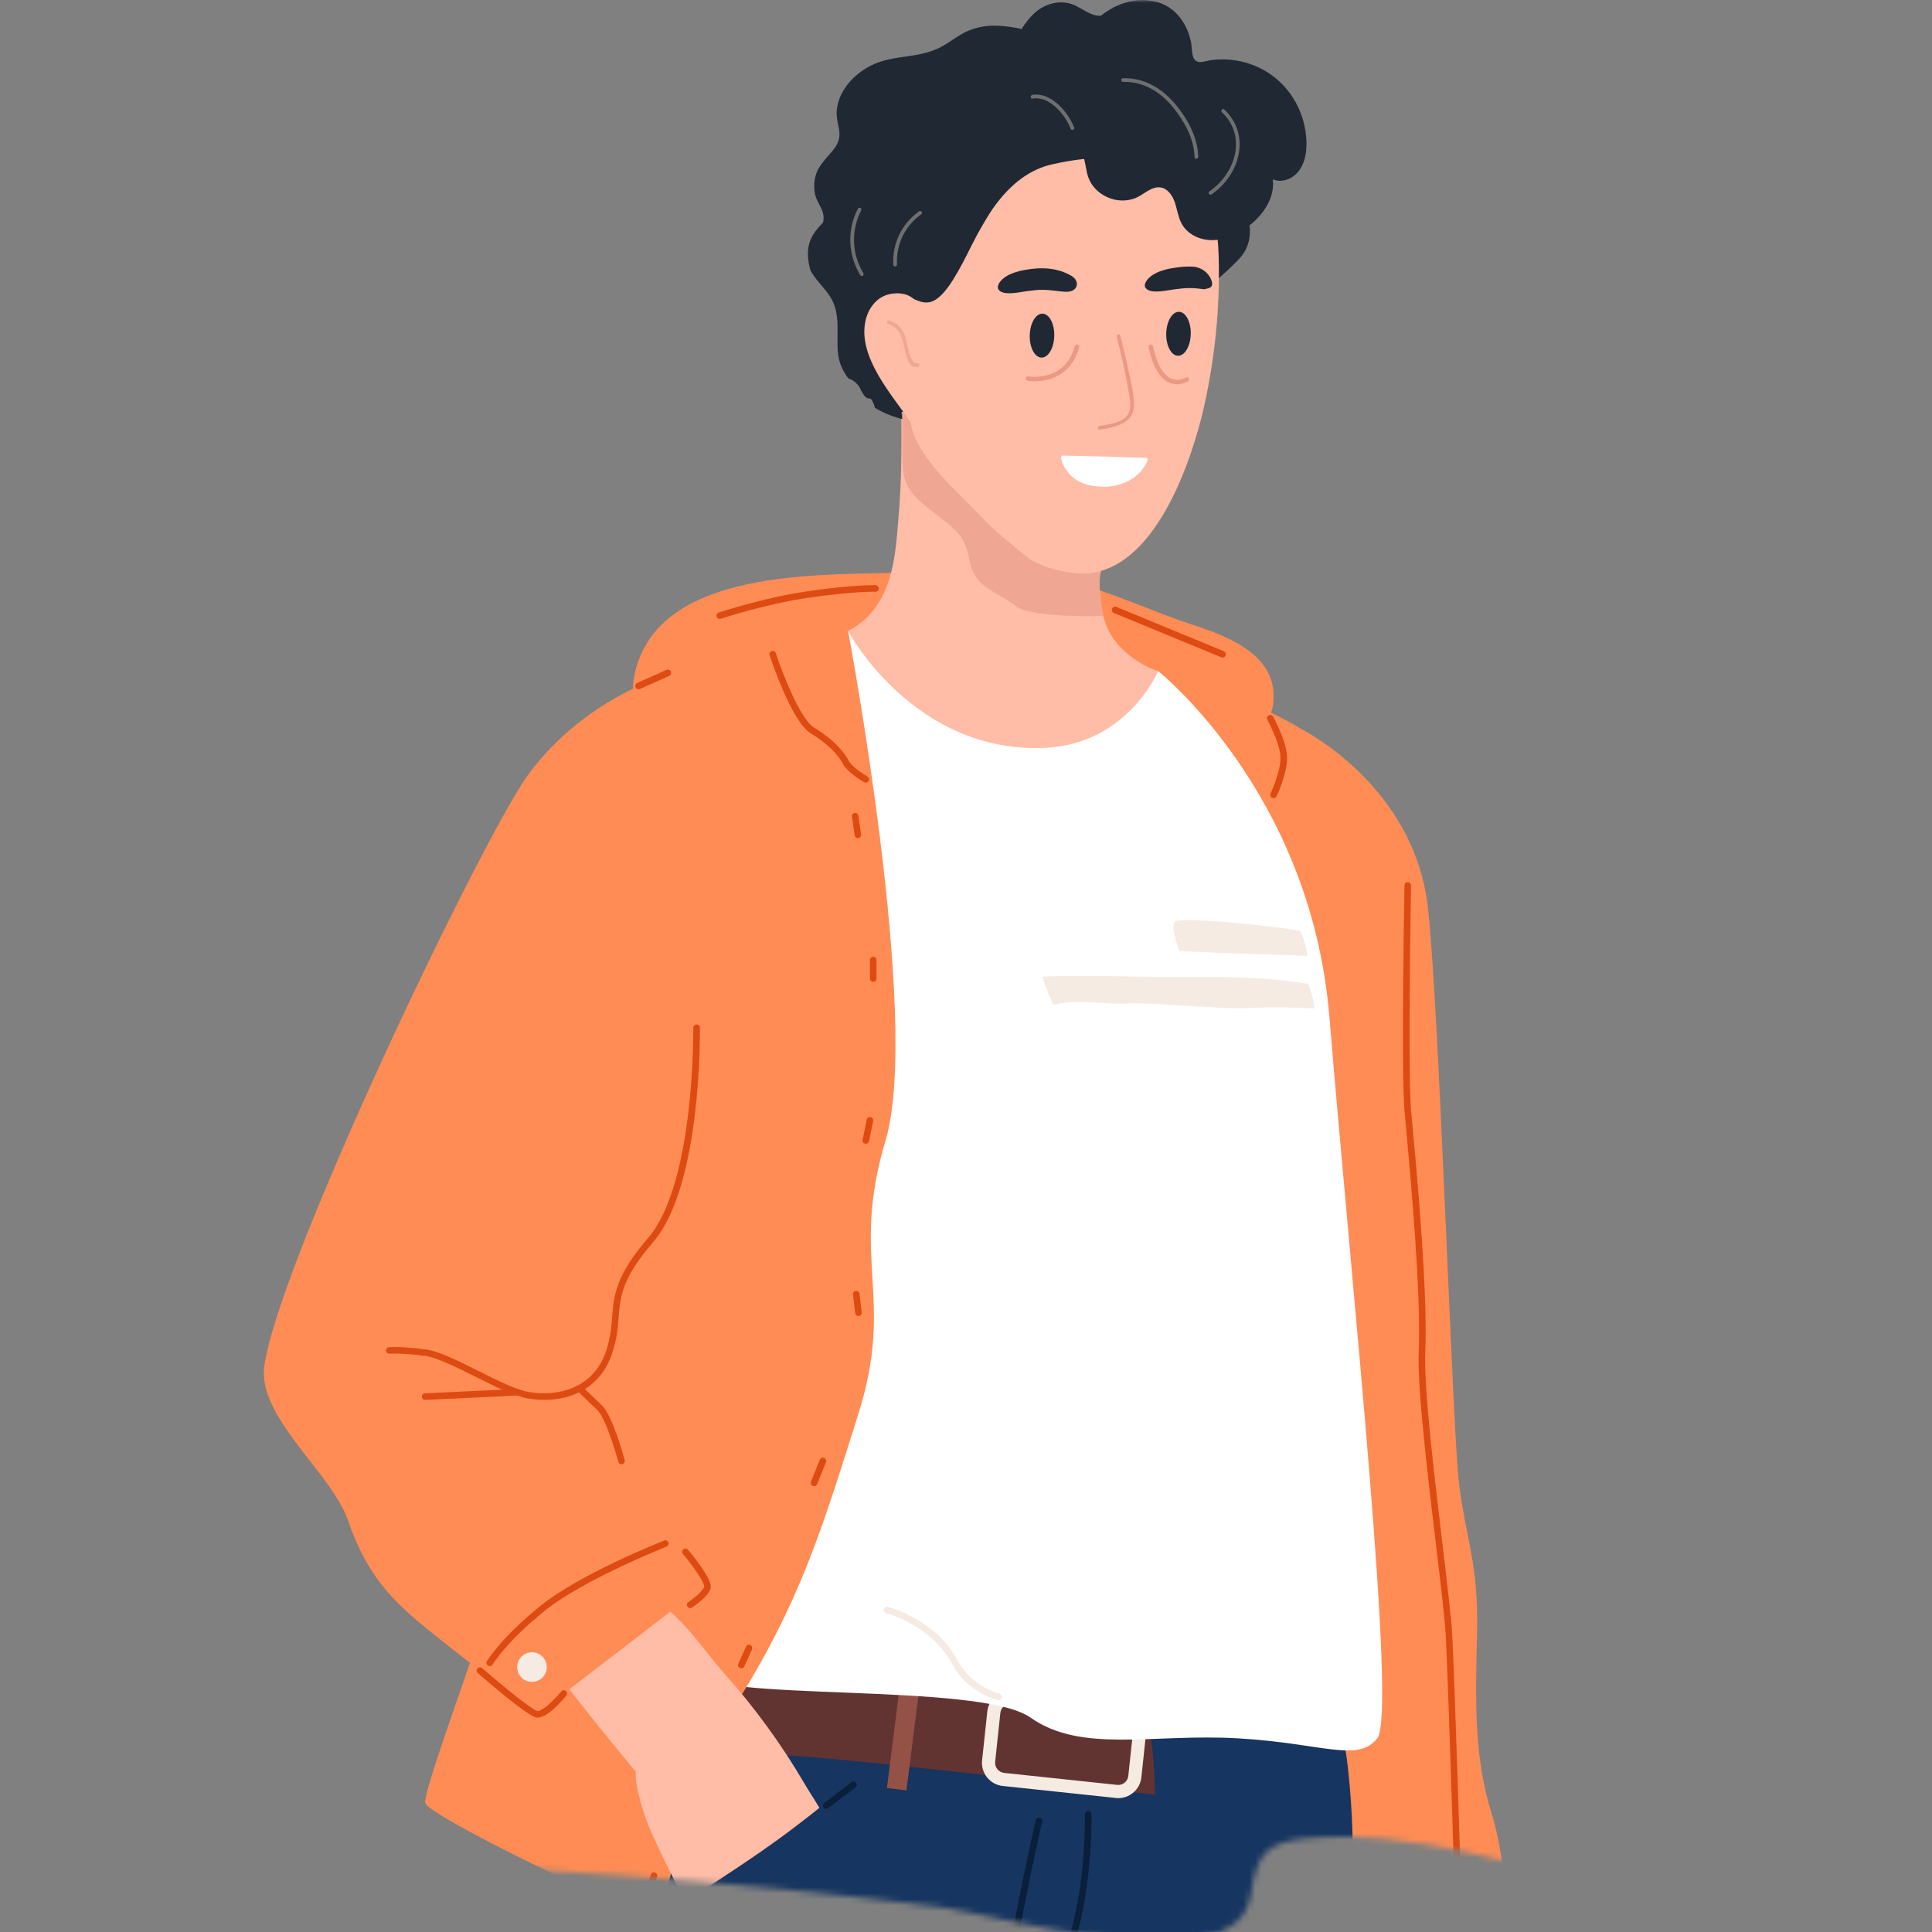 <svg width="324" height="324" viewBox="0 0 324 324" fill="none" xmlns="http://www.w3.org/2000/svg">
<rect x="0" y="0" width="324" height="324" fill="#808080" stroke="none"/>
<mask id="mask0_2349_2873" style="mask-type:luminance" maskUnits="userSpaceOnUse" x="0" y="0" width="325" height="326">
<path d="M249.23 0C270.43 6.48 288.05 83.26 296.1 105.9C301.05 119.83 300.25 135.26 303.35 149.77C307.44 168.95 310.7 208.05 317.21 226.47C323.14 243.22 325.55 261.35 324.23 279.18C323.93 283.16 323.42 287.2 322.5 291.09C321.28 296.25 319.33 301.14 316.19 305.27C306.22 318.43 287.65 319.86 271.96 316.74C254.3 313.23 237.48 306.62 219.21 308.27C216.5 308.51 213.53 309.03 211.8 311.24C210.19 313.31 210.17 316.22 209.51 318.8C205.94 332.64 166.73 320.94 157.47 319.77C121.25 315.17 85.53 312.88 49.08 311.38C41.87 311.08 34.44 310.73 27.9 307.53C15.95 301.68 9.59 287.61 6.98 274C-3.26 220.64 -1.59 195.21 14.43 143.55C29.65 94.49 126.06 0 126.06 0H249.22H249.23Z" fill="white"/>
</mask>
<g mask="url(#mask0_2349_2873)">
<path d="M210.55 121.28C210.55 121.28 213.71 121.96 213.58 116.46C213.4 109.33 205.21 106.48 199.59 104.63C192.07 102.16 184.73 98.4 176.9 97.06C167.96 95.54 158.51 95.83 149.48 96.07C135.49 96.44 109.36 95.81 106.28 113.85C105.22 120.03 112.62 124.01 113.01 126.51C113.4 129.01 210.56 121.28 210.56 121.28H210.55Z" fill="#FF8C54"/>
<path d="M218.51 122.43C218.51 122.43 237.11 131.74 239.45 152.1C241.35 168.61 243.54 239.09 244.66 248.56C245.78 258.04 247.98 262.16 247.71 273.72C247.43 285.28 247.16 294.63 250.19 304.26C253.22 313.89 254.04 335.9 253.49 336.73C252.94 337.56 218.52 339.76 218.52 339.76V122.43H218.51Z" fill="#FF8C54"/>
<path d="M221.46 313.85C221.46 313.85 268.52 325.36 268.98 326.46C269.44 327.56 257.33 383.15 256.42 383.7C255.5 384.25 216.98 374.71 216.98 374.71L221.47 313.85H221.46Z" fill="#D9C4BA"/>
<path d="M194.23 112.54C194.23 112.54 217.8 118.98 224.03 127.06C230.27 135.13 233.48 166.61 233.11 188.48C232.74 210.35 249.25 328.12 243.38 331.06C237.51 334 203.1 330.69 202.33 331.06C201.56 331.43 192.79 248.41 192.4 243.69C192.01 238.97 194.22 112.55 194.22 112.55L194.23 112.54Z" fill="#FF8C54"/>
<path d="M95.87 458H148.8C150.8 452.97 152.78 446.88 153.13 441.85C153.2 440.86 153.35 439.66 153.59 438.31C153.65 437.95 153.71 437.58 153.79 437.2C155.37 428.65 159.38 414.91 162.11 405.94C162.24 405.5 162.37 405.07 162.5 404.66C163.9 400.11 164.88 397.09 164.88 397.09L164.48 404.75L164.41 406.03L162.76 437.85L162.7 438.96L161.71 458H219.74C220.31 453.11 220.97 447.08 221.46 441.43C221.49 441.07 221.53 440.7 221.56 440.34C221.95 435.47 222.2 430.98 222.11 427.9C222 423.81 222.28 416.88 222.67 409.16C222.68 408.79 222.7 408.41 222.73 408.04C223.39 395.22 224.31 380.49 224.31 372.87C224.31 370.93 224.38 368.15 224.48 364.82C224.49 364.46 224.5 364.09 224.51 363.72C224.81 354.85 225.38 342.62 225.87 332.41C225.89 332.04 225.91 331.66 225.94 331.29C226.45 321.03 226.88 313.07 226.88 313.07C226.88 313.07 227.31 287.29 221.24 280.34C220.7 279.73 220.16 279.11 219.61 278.48C211.26 268.97 195.85 277.83 191.05 274.13C190.61 273.79 190.21 273.51 189.88 273.33C189.73 273.23 189.58 273.15 189.45 273.09C186.22 271.57 169.76 271.53 153.99 272.13C153.63 272.15 153.25 272.16 152.89 272.17C138.58 272.75 125.12 273.88 123.05 274.91C118.65 277.11 103.16 280.88 100.76 296.29C99.81 302.37 98.76 309.89 97.96 318.58C97.93 318.95 97.89 319.33 97.86 319.7C96.97 329.9 96.44 341.64 96.87 354.43C96.87 354.8 96.88 355.18 96.9 355.55C97.02 358.84 97.2 362.19 97.45 365.6C97.85 370.85 97.89 380.38 97.75 391.55C97.75 391.92 97.75 392.3 97.74 392.67C97.57 404.91 97.2 418.99 96.8 431.54C96.79 431.9 96.78 432.27 96.77 432.63C96.44 442.76 96.11 451.81 95.87 458Z" fill="#163560"/>
<path d="M193.68 300.96C193.13 300.96 145.25 295.09 131.67 294.36C118.09 293.63 119.56 280.42 119.56 280.42C119.56 280.42 148.18 272.16 153.5 273.27C158.82 274.37 187.8 282.63 190.74 285.01C193.68 287.39 193.68 300.97 193.68 300.97V300.96Z" fill="#613432"/>
<path d="M187.11 301.52L168.16 299.51C167.12 299.4 166.19 298.89 165.54 298.08C164.89 297.27 164.59 296.25 164.7 295.22L165.57 287.03C165.68 285.99 166.19 285.06 167 284.41C167.81 283.75 168.83 283.46 169.86 283.57L188.81 285.58C190.95 285.81 192.5 287.73 192.28 289.87L191.41 298.06C191.3 299.1 190.79 300.03 189.98 300.68C189.28 301.25 188.42 301.55 187.54 301.55C187.4 301.55 187.26 301.55 187.12 301.53L187.11 301.52ZM168.38 286.12C168.03 286.41 167.81 286.81 167.76 287.26L166.89 295.45C166.84 295.9 166.97 296.34 167.26 296.7C167.54 297.05 167.95 297.27 168.4 297.32L187.35 299.33C187.8 299.38 188.24 299.25 188.6 298.96C188.95 298.68 189.17 298.27 189.22 297.82L190.09 289.63C190.19 288.7 189.51 287.86 188.58 287.76L169.63 285.75C169.57 285.75 169.51 285.74 169.45 285.74C169.06 285.74 168.69 285.87 168.39 286.12H168.38Z" fill="#F5EBE3"/>
<path d="M150.943 282.41L148.741 299.842L152.015 300.255L154.217 282.824L150.943 282.41Z" fill="#945146"/>
<path d="M137.24 107.37C149.93 105.31 150.07 93.57 150.66 87.04C151.24 80.67 151.21 74.27 151.14 67.87C151.03 67.13 151.01 66.34 151.12 65.52C151.2 64.91 155.52 65.56 155.53 66.19C155.53 66.97 155.55 67.76 155.55 68.55C156.46 74.19 165.19 76.9 170.11 77.92C175.37 79.01 178.59 79.51 183.96 79.89C184.15 78.03 184.38 76.18 184.68 74.34C184.8 73.64 185.88 73.85 185.76 74.55C185.46 76.35 185.23 78.16 185.04 79.97C185.13 79.97 185.21 79.98 185.3 79.99C186 80.04 185.79 81.12 185.09 81.07C185.03 81.07 184.98 81.07 184.92 81.06C184.71 83.34 184.6 85.63 184.6 87.93C184.6 93.95 183.23 102.5 186.89 107.34C189.9 111.31 194.21 112.54 194.21 112.54C194.21 112.54 198.25 119.51 196.16 120.79C193.5 122.42 190.76 123.93 187.98 125.35C183.14 127.82 180.3 130.25 175.17 132.06C170.95 133.54 166.78 131.37 162.85 129.84C152.96 125.99 142.41 121.05 133.58 115.15C132.24 114.26 129.98 109.71 129.98 109.71C129.98 109.71 134.77 107.77 137.21 107.38L137.24 107.37Z" fill="#FFBCA7"/>
<path d="M194.23 112.54C194.23 112.54 189.11 124.78 175.26 125.41C153.15 126.41 142.22 105.81 142.22 105.81C142.22 105.81 120.57 111.75 116.44 120.92C112.31 130.09 128.82 231.54 127.17 242.59C125.52 253.64 112.63 275.11 115.77 280.33C118.91 285.56 164.21 281.98 172.79 288.03C181.37 294.08 193.27 290.7 207.58 291.52C221.89 292.35 227.67 295.65 230.97 291.52C234.27 287.39 226.87 217.86 222.93 170.4C219.81 132.88 194.23 112.54 194.23 112.54Z" fill="white"/>
<path d="M142.22 105.8C142.22 105.8 154.54 171.08 148.51 191.26C142.49 211.44 150.18 217.31 143.95 237.12C137.72 256.93 134.05 268.83 123.41 285.81C112.77 302.79 112.77 321.5 109.1 321.14C105.43 320.77 71.68 304.47 71.31 302.35C70.94 300.23 80.12 276.05 86.72 255.48C93.32 234.92 95.89 128.2 103.23 119C110.57 109.8 142.22 105.79 142.22 105.79V105.8Z" fill="#FF8C54"/>
<path d="M134.69 305.32C129.9 309.07 124.85 312.45 119.76 315.78C118.12 316.85 116.42 317.84 114.68 318.79C111.71 311.87 107.84 306.3 106.71 298.85C106.65 298.45 106.55 297.31 106.64 297.16C104.13 294.1 101.61 291.05 99.15 287.95C97.38 285.72 95.62 283.49 93.87 281.24C92.34 279.27 90.26 277.2 89.07 275.01C86.06 269.47 100.37 267.25 103.45 266.96C111.6 266.2 116.62 275.21 121.46 280.63C126.55 286.33 131.07 292.54 134.93 299.14C135.65 300.38 136.59 301.76 137.41 303.18C136.5 303.92 135.59 304.63 134.71 305.31L134.69 305.32Z" fill="#FFBCA7"/>
<path d="M165.98 389.29C166.24 389.29 166.47 389.1 166.52 388.84C166.57 388.57 171.57 361.5 175.19 351.49C177.18 346.01 177.63 341.66 178.08 337.45C178.46 333.82 178.86 330.06 180.26 325.61C183.28 316 183.04 304.36 183.04 304.24C183.04 303.94 182.81 303.69 182.48 303.7C182.18 303.7 181.94 303.96 181.94 304.26C181.94 304.37 182.18 315.84 179.21 325.27C177.78 329.82 177.38 333.64 176.99 337.32C176.55 341.46 176.1 345.74 174.16 351.1C170.5 361.19 165.49 388.35 165.44 388.63C165.39 388.93 165.58 389.22 165.88 389.27C165.91 389.27 165.95 389.27 165.98 389.27V389.29Z" fill="#091F3A"/>
<path d="M172.3 351.85C172.49 351.85 172.68 351.75 172.78 351.57C172.93 351.31 172.84 350.97 172.57 350.82C172.54 350.8 169 348.6 169 339.76C169 330.57 174.71 305.74 174.77 305.49C174.84 305.19 174.65 304.9 174.36 304.83C174.06 304.76 173.77 304.95 173.7 305.24C173.46 306.26 167.9 330.45 167.9 339.76C167.9 349.07 171.86 351.69 172.03 351.78C172.12 351.83 172.21 351.85 172.3 351.85Z" fill="#091F3A"/>
<path d="M138.55 303.35C138.67 303.35 138.78 303.31 138.88 303.24L143.47 299.75C143.71 299.57 143.76 299.22 143.57 298.98C143.39 298.74 143.04 298.69 142.8 298.88L138.21 302.37C137.97 302.55 137.92 302.9 138.11 303.14C138.22 303.28 138.38 303.36 138.55 303.36V303.35Z" fill="#091F3A"/>
<path d="M109.42 323.52C109.42 323.52 114.09 320.31 114.37 320.13C114.62 319.96 114.69 319.62 114.52 319.37C114.35 319.12 114.01 319.05 113.76 319.22C113.48 319.4 108.8 322.62 108.8 322.62L109.42 323.53V323.52Z" fill="#3F1D1C"/>
<path d="M197.72 159.42C197.77 159.65 219.28 160.29 219.28 160.29C219.28 160.29 218.82 157.46 218.01 156.11C217.85 155.84 197.78 153.45 196.99 154.6C196.31 155.59 197.5 158.37 197.72 159.42Z" fill="#F5EBE3"/>
<path d="M176.63 168.5C175.94 166.98 175.28 165.44 174.84 163.85C174.92 163.8 175.01 163.77 175.1 163.77C182.61 163.46 190.46 163.88 197.98 163.84C205.17 163.8 212.21 163.8 219.28 164.99C219.64 165.05 220.67 169.15 220.35 169.13C216.53 168.9 212.71 168.87 208.89 169.08C205.38 169.28 192.31 168.06 189.22 168.27C185.68 168.51 180.84 167.5 176.64 168.5C176.64 168.5 176.63 168.5 176.62 168.5H176.63Z" fill="#F5EBE3"/>
<path d="M112.95 112.85C112.95 112.85 98.56 116.46 88.65 129.81C81.23 139.82 46.62 211.86 44.32 229.15C43.19 237.66 55.63 247.04 58.38 255.02C61.13 263 64.71 267.33 69.94 271.77C75.17 276.21 90.03 287.49 90.03 287.49L118.65 265.48L100.86 240.26L112.96 112.87L112.95 112.85Z" fill="#FF8C54"/>
<path d="M213.58 133.86C213.79 133.86 213.98 133.74 214.08 133.54C214.16 133.38 215.92 129.61 215.85 126.98C215.78 124.35 213.6 120.35 213.51 120.18C213.36 119.91 213.03 119.82 212.76 119.96C212.49 120.11 212.4 120.44 212.54 120.71C212.56 120.75 214.68 124.65 214.74 127.01C214.8 129.38 213.09 133.04 213.08 133.07C212.95 133.35 213.07 133.67 213.34 133.8C213.42 133.84 213.5 133.85 213.57 133.85L213.58 133.86Z" fill="#DD4B12"/>
<path d="M244.39 314.4H244.41C244.71 314.4 244.95 314.14 244.94 313.83C244.93 313.5 243.93 281.22 243.53 273.96C243.38 271.32 242.71 265.67 241.93 259.13C240.52 247.34 238.76 232.67 239.02 226.73C239.45 216.71 237.66 197.26 236.89 188.95C236.78 187.77 236.69 186.79 236.63 186.06C236.09 179.9 236.63 148.78 236.63 148.52C236.64 148.22 236.41 147.96 236.1 147.95C235.79 147.94 235.54 148.17 235.53 148.48C235.52 148.74 234.99 179.96 235.53 186.16C235.59 186.89 235.68 187.87 235.79 189.05C236.55 197.33 238.34 216.73 237.92 226.68C237.66 232.7 239.43 247.43 240.84 259.26C241.62 265.78 242.29 271.41 242.44 274.02C242.84 281.27 243.84 313.54 243.85 313.86C243.85 314.16 244.1 314.39 244.4 314.39L244.39 314.4Z" fill="#DD4B12"/>
<path d="M91.22 234.77C95.85 234.77 100.7 232.76 102.65 226.99C103.46 224.59 103.61 222.73 103.75 220.94C104.02 217.44 104.26 214.42 109.53 208.31C117.65 198.9 117.38 173.43 117.37 172.35C117.37 172.05 117.11 171.81 116.81 171.81C116.51 171.81 116.26 172.06 116.27 172.37C116.27 172.63 116.54 198.5 108.7 207.59C103.2 213.97 102.94 217.31 102.66 220.85C102.53 222.58 102.38 224.37 101.62 226.63C99.5 232.87 93.57 234.25 88.73 233.45C86.59 233.1 83.35 231.47 80.21 229.9C76.81 228.2 73.61 226.59 71.39 226.3C67.17 225.75 65.3 225.92 65.22 225.93C64.92 225.96 64.7 226.23 64.73 226.53C64.76 226.83 65.04 227.05 65.33 227.02C65.35 227.02 67.18 226.85 71.25 227.38C73.28 227.65 76.55 229.29 79.72 230.87C82.93 232.48 86.26 234.15 88.56 234.53C89.43 234.67 90.33 234.75 91.24 234.75L91.22 234.77Z" fill="#DD4B12"/>
<path d="M115.76 269.68C115.86 269.68 115.97 269.65 116.06 269.59C116.53 269.28 118.87 267.66 119.18 266.32C119.48 265 116.63 261.39 115.38 259.89C115.19 259.66 114.84 259.63 114.6 259.82C114.37 260.01 114.33 260.36 114.53 260.59C116.54 263.01 118.17 265.52 118.1 266.07C117.94 266.74 116.45 267.99 115.44 268.67C115.19 268.84 115.12 269.18 115.29 269.43C115.4 269.59 115.57 269.68 115.75 269.68H115.76Z" fill="#DD4B12"/>
<path d="M104.22 245.57C104.22 245.57 104.32 245.57 104.37 245.55C104.66 245.47 104.84 245.17 104.76 244.87C104.55 244.1 102.67 237.32 100.96 235.7C99.31 234.14 97.76 232.62 97.76 232.62C97.54 232.41 97.2 232.41 96.98 232.62C96.77 232.84 96.77 233.19 96.98 233.4C96.98 233.4 98.54 234.93 100.2 236.5C101.46 237.69 103.15 243.15 103.7 245.16C103.77 245.4 103.99 245.57 104.23 245.57H104.22Z" fill="#DD4B12"/>
<path d="M90.17 288.04C91.83 288.04 94.24 285.24 94.97 284.35C95.16 284.11 95.13 283.77 94.89 283.58C94.65 283.39 94.31 283.42 94.12 283.66C92.74 285.35 90.8 287.07 90.13 286.94C89.3 286.78 84.77 283.16 80.86 279.75C80.63 279.55 80.28 279.57 80.08 279.8C79.88 280.03 79.9 280.38 80.13 280.58C81.5 281.77 88.38 287.73 89.92 288.02C90 288.04 90.08 288.04 90.17 288.04Z" fill="#DD4B12"/>
<path d="M82.14 279.41C82.33 279.41 82.51 279.31 82.61 279.14C82.63 279.1 84.95 275.29 91.38 270.11C97.84 264.9 111.64 259.43 111.78 259.37C112.06 259.26 112.2 258.94 112.09 258.66C111.98 258.38 111.66 258.24 111.38 258.35C110.81 258.58 97.29 263.94 90.69 269.26C84.08 274.58 81.76 278.42 81.66 278.58C81.5 278.84 81.59 279.18 81.85 279.33C81.94 279.38 82.04 279.41 82.13 279.41H82.14Z" fill="#DD4B12"/>
<path d="M86.73 279.57C86.73 278.2 87.84 277.09 89.21 277.09C90.58 277.09 91.69 278.2 91.69 279.57C91.69 280.94 90.58 282.05 89.21 282.05C87.84 282.05 86.73 280.94 86.73 279.57Z" fill="#F5EBE3"/>
<path d="M71.3 234.76C71.3 234.76 71.32 234.76 71.33 234.76L86.75 234.04C87.05 234.03 87.29 233.77 87.27 233.46C87.26 233.16 86.99 232.9 86.69 232.94L71.27 233.66C70.97 233.67 70.73 233.93 70.75 234.24C70.76 234.53 71.01 234.76 71.3 234.76Z" fill="#DD4B12"/>
<path d="M107.08 115.6C107.16 115.6 107.23 115.58 107.31 115.55L112.21 113.35C112.49 113.23 112.61 112.9 112.49 112.62C112.36 112.34 112.04 112.22 111.76 112.34L106.86 114.54C106.58 114.66 106.46 114.99 106.58 115.27C106.67 115.47 106.87 115.59 107.08 115.59V115.6Z" fill="#DD4B12"/>
<path d="M145.2 131.25C145.39 131.25 145.58 131.15 145.68 130.97C145.83 130.71 145.74 130.37 145.47 130.22C144.76 129.82 142.82 128.57 142.32 127.56C141.98 126.87 140.54 124.44 136.54 122.04C134.15 120.6 131.08 112.53 130.11 109.55C130.02 109.26 129.71 109.1 129.42 109.2C129.13 109.29 128.97 109.61 129.07 109.89C129.22 110.34 132.75 121.05 135.98 122.99C138.96 124.78 140.7 126.78 141.34 128.06C142.08 129.54 144.64 131.02 144.93 131.18C145.02 131.23 145.11 131.25 145.2 131.25Z" fill="#DD4B12"/>
<path d="M167.49 285.14C167.74 285.14 167.96 284.97 168.02 284.72C168.09 284.43 167.92 284.13 167.62 284.05C167.57 284.04 162.91 282.82 160.68 278.59C157.01 271.63 149.21 269.55 148.88 269.46C148.59 269.39 148.29 269.56 148.21 269.86C148.13 270.15 148.31 270.45 148.6 270.53C148.68 270.55 156.26 272.58 159.7 279.11C162.16 283.78 167.14 285.07 167.35 285.12C167.39 285.13 167.44 285.14 167.48 285.14H167.49Z" fill="#F5EBE3"/>
<path d="M143.87 140.54C143.87 140.54 143.92 140.54 143.95 140.54C144.25 140.5 144.46 140.22 144.41 139.92L143.95 136.8C143.91 136.5 143.63 136.28 143.33 136.34C143.03 136.38 142.82 136.66 142.87 136.96L143.33 140.08C143.37 140.35 143.61 140.55 143.87 140.55V140.54Z" fill="#DD4B12"/>
<path d="M146.44 164.66C146.74 164.66 146.99 164.41 146.99 164.11V160.99C146.99 160.69 146.74 160.44 146.44 160.44C146.14 160.44 145.89 160.69 145.89 160.99V164.11C145.89 164.41 146.14 164.66 146.44 164.66Z" fill="#DD4B12"/>
<path d="M145.2 191.81C145.46 191.81 145.69 191.63 145.74 191.37L146.43 187.98C146.49 187.68 146.3 187.39 146 187.33C145.7 187.27 145.41 187.46 145.35 187.76L144.66 191.15C144.6 191.45 144.79 191.74 145.09 191.8C145.13 191.8 145.16 191.81 145.2 191.81Z" fill="#DD4B12"/>
<path d="M143.96 220.7C143.96 220.7 144 220.7 144.03 220.7C144.33 220.66 144.55 220.39 144.51 220.09L144.14 216.97C144.1 216.67 143.83 216.45 143.53 216.49C143.23 216.53 143.01 216.8 143.05 217.1L143.42 220.22C143.45 220.5 143.69 220.71 143.97 220.71L143.96 220.7Z" fill="#DD4B12"/>
<path d="M136.53 249.23C136.75 249.23 136.95 249.1 137.04 248.88L138.51 245.22C138.62 244.94 138.49 244.62 138.2 244.5C137.92 244.38 137.6 244.52 137.48 244.81L136.01 248.47C135.9 248.75 136.03 249.07 136.32 249.19C136.39 249.22 136.46 249.23 136.52 249.23H136.53Z" fill="#DD4B12"/>
<path d="M124.33 279.77C124.54 279.77 124.74 279.65 124.83 279.45L126.11 276.61C126.24 276.33 126.11 276.01 125.83 275.88C125.55 275.75 125.23 275.88 125.1 276.16L123.82 279C123.69 279.28 123.82 279.6 124.1 279.73C124.17 279.76 124.25 279.78 124.33 279.78V279.77Z" fill="#DD4B12"/>
<path d="M108.74 318.13C108.98 318.13 109.2 317.98 109.27 317.74L110.19 314.7C110.28 314.41 110.11 314.1 109.82 314.01C109.53 313.92 109.22 314.09 109.13 314.38L108.21 317.42C108.12 317.71 108.29 318.02 108.58 318.11C108.63 318.13 108.69 318.13 108.74 318.13Z" fill="#DD4B12"/>
<path d="M120.69 103.8C120.75 103.8 120.81 103.8 120.87 103.77C120.94 103.75 128.26 101.3 135.73 100.22C143.19 99.14 146.77 99.24 146.81 99.24C147.09 99.28 147.37 99.01 147.38 98.71C147.38 98.41 147.15 98.15 146.85 98.14C146.7 98.14 143.15 98.04 135.58 99.13C128.01 100.22 120.6 102.71 120.53 102.73C120.24 102.83 120.09 103.14 120.18 103.43C120.26 103.66 120.47 103.8 120.7 103.8H120.69Z" fill="#DD4B12"/>
<path d="M205.03 110.27C205.25 110.27 205.45 110.14 205.54 109.93C205.66 109.65 205.52 109.33 205.24 109.21L187.22 101.78C186.94 101.67 186.62 101.8 186.5 102.08C186.38 102.36 186.52 102.68 186.8 102.8L204.82 110.23C204.89 110.26 204.96 110.27 205.03 110.27Z" fill="#DD4B12"/>
<path d="M208.17 34.21C207.24 32.99 206.89 31.86 207.41 30.35C207.84 29.11 208.17 28.02 207.87 26.69C207.31 24.2 205.2 22.55 202.89 21.99C201.68 21.69 201.56 21.28 200.65 20.24C200.19 19.71 200.11 18.98 199.94 18.31C199.78 17.65 199.54 17.01 199.23 16.4C196.71 11.42 190.92 9.95 185.97 11.12C184.62 11.44 183.39 12.04 182.07 12.46C182 12.48 181.92 12.51 181.85 12.53C182.03 12.08 182.19 11.62 182.27 11.14C182.4 10.4 182.35 9.69 182.02 9.05C182.06 8.98 182.05 8.88 181.96 8.84C181.93 8.83 181.91 8.82 181.88 8.8C181.85 8.75 181.82 8.7 181.78 8.65C181.71 8.56 181.6 8.58 181.54 8.65C177.12 6.62 172.44 4.6 167.52 4.32C165.21 4.19 163.06 4.64 161.07 5.83C160.06 6.44 159.11 7.15 158.08 7.73C156.86 8.42 155.54 8.83 154.17 9.11C151.86 9.57 149.46 9.67 147.23 10.49C145.46 11.14 143.84 12.24 142.58 13.64C141.38 14.98 140.49 16.66 140.33 18.48C140.24 19.49 140.45 20.42 140.66 21.4C140.95 22.74 140.73 23.83 139.91 24.92C138.76 26.45 137.27 27.6 136.76 29.53C136.49 30.55 136.47 31.64 136.71 32.67C136.96 33.73 137.65 34.57 137.98 35.59C138.16 36.17 138.15 36.74 138.04 37.3C137.06 38.34 136.11 39.4 135.72 40.82C135.31 42.29 135.5 43.8 135.89 45.28C135.97 45.43 136.05 45.57 136.13 45.72C137.03 47.22 138.38 48.38 139.28 49.85C141.02 52.68 140.24 55.92 140.51 59.04C140.66 60.78 141.29 62.18 142.28 63.47C142.39 63.5 142.51 63.54 142.62 63.59C143.48 63.97 144.14 64.73 144.48 65.62C145.59 66.14 146.51 67.2 146.71 68.38C149.31 69.95 152.3 70.78 155.32 70.79C159.73 70.81 163.6 69.04 166.89 66.08C168.77 64.38 170.49 62.49 172.48 60.92C174.46 59.36 176.66 58.09 178.97 57.14C181.29 56.19 183.73 55.56 186.21 55.29C187.39 55.16 188.58 55.1 189.77 55.13C191.11 55.16 192.44 55.39 193.78 55.41C196.2 55.45 198.34 54.26 199.72 52.21C200.42 51.17 200.86 50 201.1 48.78C203.04 47.75 201.66 48.87 203.4 47.49C204.51 46.61 207.2 44.16 208.11 43.07C210.68 39.97 209.45 35.93 208.15 34.22L208.17 34.21Z" fill="#202834"/>
<path d="M181.53 88.79C179.62 86.23 177.62 83.7 175.25 81.3C172.67 78.7 169.61 76.24 165.85 74.3C161.62 72.12 156.47 71.03 151.93 69.19C151.93 69.01 151.61 68.96 151.43 69.04C151.2 69.07 151.07 69.29 151.28 69.42C151.3 71.18 151.33 72.94 151.35 74.71C151.38 76.5 151.24 78.33 151.68 80.1C152.35 82.81 154.96 84.72 157.63 86.73C159.15 87.87 160.63 89.08 161.45 90.5C162.28 91.92 162.39 93.46 162.84 94.94C163.22 96.18 163.86 97.36 165.18 98.32C166.83 99.53 168.86 100.46 170.48 101.71C172.5 103.28 181.26 103.45 184.92 103.29C184.7 99.78 183.76 97.48 185.18 94.2C184.26 92.32 182.79 90.51 181.51 88.79H181.53Z" fill="#EFA692"/>
<path d="M199.26 27.13C198.25 25.99 190.87 22.51 182 24.2C176.41 25.27 172.64 27.09 167.62 31.66C162.47 34.22 157.88 37.89 154.33 42.42C152.45 44.82 150.84 47.55 150.28 50.58C149.69 53.8 150.52 57.06 152.04 59.9C152.91 61.52 151.01 63.66 152.2 65.05C152.33 67.31 151.59 68.77 152.68 70.77C153.58 76.58 160.38 82.22 164.46 86.57C166.79 89.05 169.55 91.26 172.22 93.4C174.49 95.23 179.63 96.45 182.63 96.14C195.66 94.77 201.17 71.59 201.95 68.06C203.12 62.8 203.88 57.47 204.22 52.11C204.22 52.11 204.22 52.09 204.22 52.08C204.33 50.3 204.4 48.53 204.41 46.74C204.41 46.69 204.41 46.64 204.41 46.58C204.41 46.41 204.41 46.23 204.41 46.06C204.45 39.39 203.91 32.42 199.23 27.12L199.26 27.13Z" fill="#FFBCA7"/>
<path d="M176.8 56.34C176.85 54.31 175.98 52.64 174.84 52.6C173.7 52.57 172.74 54.19 172.69 56.23C172.64 58.26 173.51 59.93 174.65 59.97C175.79 60 176.75 58.38 176.8 56.34Z" fill="#202834"/>
<path d="M199.69 56.03C199.74 54 198.87 52.33 197.73 52.29C196.59 52.25 195.63 53.88 195.58 55.92C195.53 57.95 196.4 59.62 197.54 59.66C198.68 59.69 199.64 58.07 199.69 56.03Z" fill="#202834"/>
<path d="M189.28 62.29C188.87 60.27 188.39 58.26 187.86 56.27C187.76 55.88 187.17 56.1 187.27 56.49C188.05 59.41 188.71 62.36 189.21 65.34C189.48 66.94 190.06 69 188.54 70.17C187.44 71.01 185.69 71.21 184.38 71.44C183.99 71.51 184.04 72.13 184.44 72.06C186.97 71.62 190.14 71.09 190.18 67.94C190.2 66.08 189.66 64.09 189.29 62.28L189.28 62.29Z" fill="#EA9983"/>
<path d="M192.18 76.78C187.56 76.61 182.94 76.49 178.31 76.4C178.09 76.4 177.91 76.57 177.94 76.75C177.98 77 178.16 78.21 179.39 79.54C180.9 81.17 183.21 81.75 185.81 81.6C188.8 81.42 191.59 79.64 192.45 77.15C192.51 76.97 192.4 76.78 192.17 76.78H192.18Z" fill="white"/>
<path d="M179.77 46.31C177.39 44.89 174.73 44.76 171.97 45.25C170.55 45.5 169 45.96 168.06 46.87C167.48 47.43 166.93 48.3 167.76 48.85C168.81 49.54 171.09 48.97 172.25 48.82C173.16 48.71 174.08 48.58 175.01 48.6C176.17 48.62 177.48 48.86 178.61 48.93C180.85 49.07 181.13 47.14 179.76 46.32L179.77 46.31Z" fill="#202834"/>
<path d="M196.62 44.96C195.2 45.21 193.65 45.67 192.71 46.58C192.13 47.14 191.58 48.01 192.41 48.56C193.46 49.25 195.74 48.67 196.9 48.53C197.81 48.42 198.73 48.29 199.66 48.31C200.39 48.31 201.17 48.42 201.94 48.51C202.76 48.33 203.67 48.28 203.11 46.89C202.6 45.62 201.35 44.78 199.99 44.71C198.9 44.66 197.78 44.76 196.62 44.97V44.96Z" fill="#202834"/>
<path d="M206.23 32.69C206.07 31.34 205.87 29.98 205.46 28.68C204.68 26.18 203.05 24.15 200.54 23.25C199.34 22.82 198.08 22.67 196.81 22.72C196.07 22.75 195.32 22.84 194.58 22.74C193.64 22.62 192.98 22.13 192.39 21.41C191.49 20.33 190.62 19.44 189.27 18.94C188.07 18.5 186.75 18.38 185.48 18.52C183.64 18.72 181.96 19.46 180.39 20.41C179.43 19.89 178 19.9 177.11 19.98C174.71 20.21 172.48 21.26 170.34 22.3C162.7 26.03 155.38 30.73 149.61 37.04C148.16 38.63 146.81 40.32 145.6 42.1C144.4 43.87 143.18 45.76 142.54 47.81C141.85 50.02 142.08 52.43 142.31 54.7C142.56 57.2 142.99 59.68 143.6 62.11C143.73 62.64 143.87 63.16 144.02 63.68C143.9 63.4 143.78 63.12 143.66 62.83C143.58 62.65 143.29 62.75 143.37 62.94C143.81 63.96 144.17 65.06 144.72 66.02C145.01 66.52 145.5 67.02 146.13 66.8C146.9 66.53 147.25 65.42 147.48 64.74C147.85 63.68 148.05 62.56 148.32 61.48C148.94 59.04 149.75 56.65 150.74 54.33C151.39 52.81 151.81 51.45 152.79 50C153.3 50.15 153.8 50.4 154.3 50.56C155.09 50.81 155.86 50.81 156.61 50.42C158.3 49.55 159.71 47.16 160.63 45.57C161.78 43.59 162.72 41.5 163.81 39.48C164.13 38.88 164.47 38.29 164.81 37.7C165.72 36.18 169.37 29.23 176.28 27.6C180.1 26.7 184.06 26.28 187.96 26.45C191.12 26.59 194.48 26.9 197.45 28.08C201.44 29.68 203.66 32.61 204.98 36.09C205.22 36.01 205.45 35.89 205.68 35.71C206.63 34.97 206.36 33.72 206.24 32.68L206.23 32.69Z" fill="#202834"/>
<path d="M152.69 70.78C152.78 70.91 153 68.87 153.01 68.69C153.06 64.81 154.49 61.18 155.3 57.44C155.65 55.83 156.08 53.95 155.76 52.31C155.55 51.26 155.03 50.91 153.55 50.45C152.47 49.23 150.73 48.97 149.13 49.34C146.99 49.82 145.58 51.75 145.14 53.82C143.82 59.92 149.68 66.32 152.7 70.79L152.69 70.78Z" fill="#FFBCA7"/>
<path d="M149.17 53.75C150.27 54.11 151.05 54.84 151.58 55.86C152.14 56.93 152.35 61.02 153.87 60.92C154.27 60.89 154.24 61.52 153.84 61.54C152.85 61.61 152.38 60.95 152.1 60.06C151.44 57.95 151.5 55.15 148.97 54.33C148.59 54.21 148.77 53.61 149.16 53.73L149.17 53.75Z" fill="#EFA692"/>
<path d="M218.91 21.88C218.21 17.39 215.35 13.37 211.24 11.39C209.25 10.42 207.03 9.93 204.81 9.96C204.22 9.96 203.64 10.01 203.06 10.09C202.48 10.17 201.87 10.4 201.28 10.41C199.68 10.43 199.97 8.28 199.76 7.19C199.37 5.14 198.38 3.15 196.78 1.79C195.14 0.4 192.99 -0.13 190.87 0.05C189.41 0.17 188.09 0.58 186.88 1.19C186.8 1.17 186.7 1.19 186.67 1.3C185.95 1.68 185.27 2.13 184.62 2.64C184.19 2.66 183.76 2.6 183.38 2.48C182.07 2.06 181.01 1.12 179.71 0.68C177.51 -0.07 175.08 0.72 173.42 2.25C171.82 3.73 170.87 5.72 169.6 7.46C169.34 7.58 169.07 7.7 168.83 7.84C166.91 8.94 165.43 10.66 164.35 12.56C164.08 13.03 163.84 13.51 163.61 14C163.37 14.52 163.23 15.17 162.93 15.65C162.53 16.28 161.67 16.04 161.06 16.2C160.56 16.34 160.11 16.59 159.71 16.91C158.06 18.22 156.8 20.59 156.31 22.6C155.82 24.59 156.46 26.58 158.38 27.5C160.18 28.36 162.33 28.23 164.27 28.15C166.6 28.06 168.96 27.89 171.21 27.24C173.61 26.54 175.77 25.23 177.24 23.18C177.49 22.83 177.71 22.47 177.92 22.11C178.78 22.49 179.56 23.04 180.21 23.73C180.98 24.55 181.53 25.54 181.81 26.63C182.11 27.8 182.18 29.04 182.68 30.15C183.36 31.68 184.77 32.81 186.35 33.32C187.89 33.82 189.56 33.72 191 32.94C192.1 32.33 193.29 31.22 194.65 31.44C195.9 31.65 196.65 32.85 197.03 33.96C197.41 35.08 197.55 36.28 198.08 37.35C198.48 38.15 199.1 38.81 199.85 39.3C201.49 40.35 203.51 40.5 205.35 39.99C209.42 38.86 214 34.65 213.45 30.08C215.15 30.78 217.06 29.87 218.02 28.38C219.22 26.53 219.25 24.03 218.92 21.92L218.91 21.88Z" fill="#202834"/>
<path d="M180.13 21.39C179.17 18.82 176.22 15.35 173.11 15.92C172.72 15.99 172.77 16.62 173.17 16.54C176 16.02 178.69 19.29 179.55 21.6C179.69 21.98 180.28 21.76 180.14 21.38L180.13 21.39Z" fill="#6F6F6F"/>
<path d="M196.54 16.84C194.39 14.51 191.52 13.01 188.31 13.12C187.91 13.13 187.96 13.76 188.37 13.74C191.72 13.63 194.62 15.42 196.69 17.96C198.59 20.29 200.28 23.29 200.32 26.36C200.32 26.76 200.95 26.7 200.94 26.3C200.9 22.85 198.83 19.32 196.54 16.84Z" fill="#6F6F6F"/>
<path d="M205.33 18.36C205.04 18.08 204.64 18.56 204.93 18.84C209.17 22.86 207.18 29.12 202.82 32.09C202.49 32.32 202.85 32.83 203.18 32.6C207.89 29.39 209.86 22.65 205.32 18.36H205.33Z" fill="#6F6F6F"/>
<path d="M154.13 35.44C151.22 37.51 149.61 40.85 149.81 44.41C149.83 44.81 150.45 44.76 150.43 44.35C150.25 41 151.76 37.88 154.49 35.94C154.82 35.71 154.46 35.2 154.13 35.43V35.44Z" fill="#6F6F6F"/>
<path d="M143.86 35C142.03 38.57 142.2 42.75 144.28 46.17C144.49 46.51 145 46.15 144.79 45.81C142.83 42.58 142.7 38.63 144.43 35.27C144.61 34.91 144.05 34.65 143.86 35Z" fill="#6F6F6F"/>
<path fill-rule="evenodd" clip-rule="evenodd" d="M180.698 57.798C180.898 57.852 181.016 58.058 180.962 58.258C180.052 61.62 177.885 63.038 175.946 63.597C174.986 63.873 174.085 63.939 173.427 63.936C173.097 63.935 172.825 63.916 172.635 63.898C172.54 63.889 172.465 63.88 172.413 63.872C172.387 63.869 172.366 63.866 172.352 63.864L172.335 63.861L172.33 63.86L172.328 63.86L172.328 63.86C172.327 63.86 172.327 63.86 172.39 63.49L172.327 63.86C172.123 63.825 171.986 63.631 172.02 63.427C172.055 63.223 172.249 63.086 172.453 63.12C172.453 63.12 172.453 63.12 172.453 63.12M172.453 63.12L172.455 63.121L172.466 63.122C172.476 63.124 172.492 63.126 172.514 63.129C172.557 63.135 172.623 63.143 172.708 63.151C172.878 63.168 173.126 63.185 173.43 63.186C174.039 63.189 174.865 63.128 175.739 62.876C177.47 62.377 179.408 61.13 180.238 58.062C180.292 57.862 180.498 57.744 180.698 57.798" fill="#EA9983"/>
<path fill-rule="evenodd" clip-rule="evenodd" d="M192.912 57.793C193.115 57.75 193.314 57.879 193.357 58.082C194.221 62.14 195.678 63.329 196.767 63.615C197.327 63.762 197.847 63.688 198.233 63.572C198.425 63.514 198.581 63.447 198.687 63.395C198.74 63.369 198.78 63.347 198.806 63.333C198.819 63.325 198.828 63.32 198.834 63.317L198.838 63.314L198.838 63.314C199.013 63.203 199.244 63.254 199.356 63.428C199.468 63.602 199.417 63.834 199.242 63.946L199.04 63.63C199.242 63.946 199.242 63.946 199.242 63.946L199.241 63.947L199.239 63.948L199.235 63.95L199.222 63.959C199.211 63.965 199.196 63.974 199.177 63.985C199.139 64.007 199.085 64.036 199.017 64.069C198.881 64.135 198.687 64.219 198.449 64.29C197.974 64.433 197.309 64.533 196.576 64.34C195.077 63.946 193.509 62.4 192.623 58.238C192.58 58.035 192.709 57.836 192.912 57.793Z" fill="#EA9983"/>
</g>
</svg>
